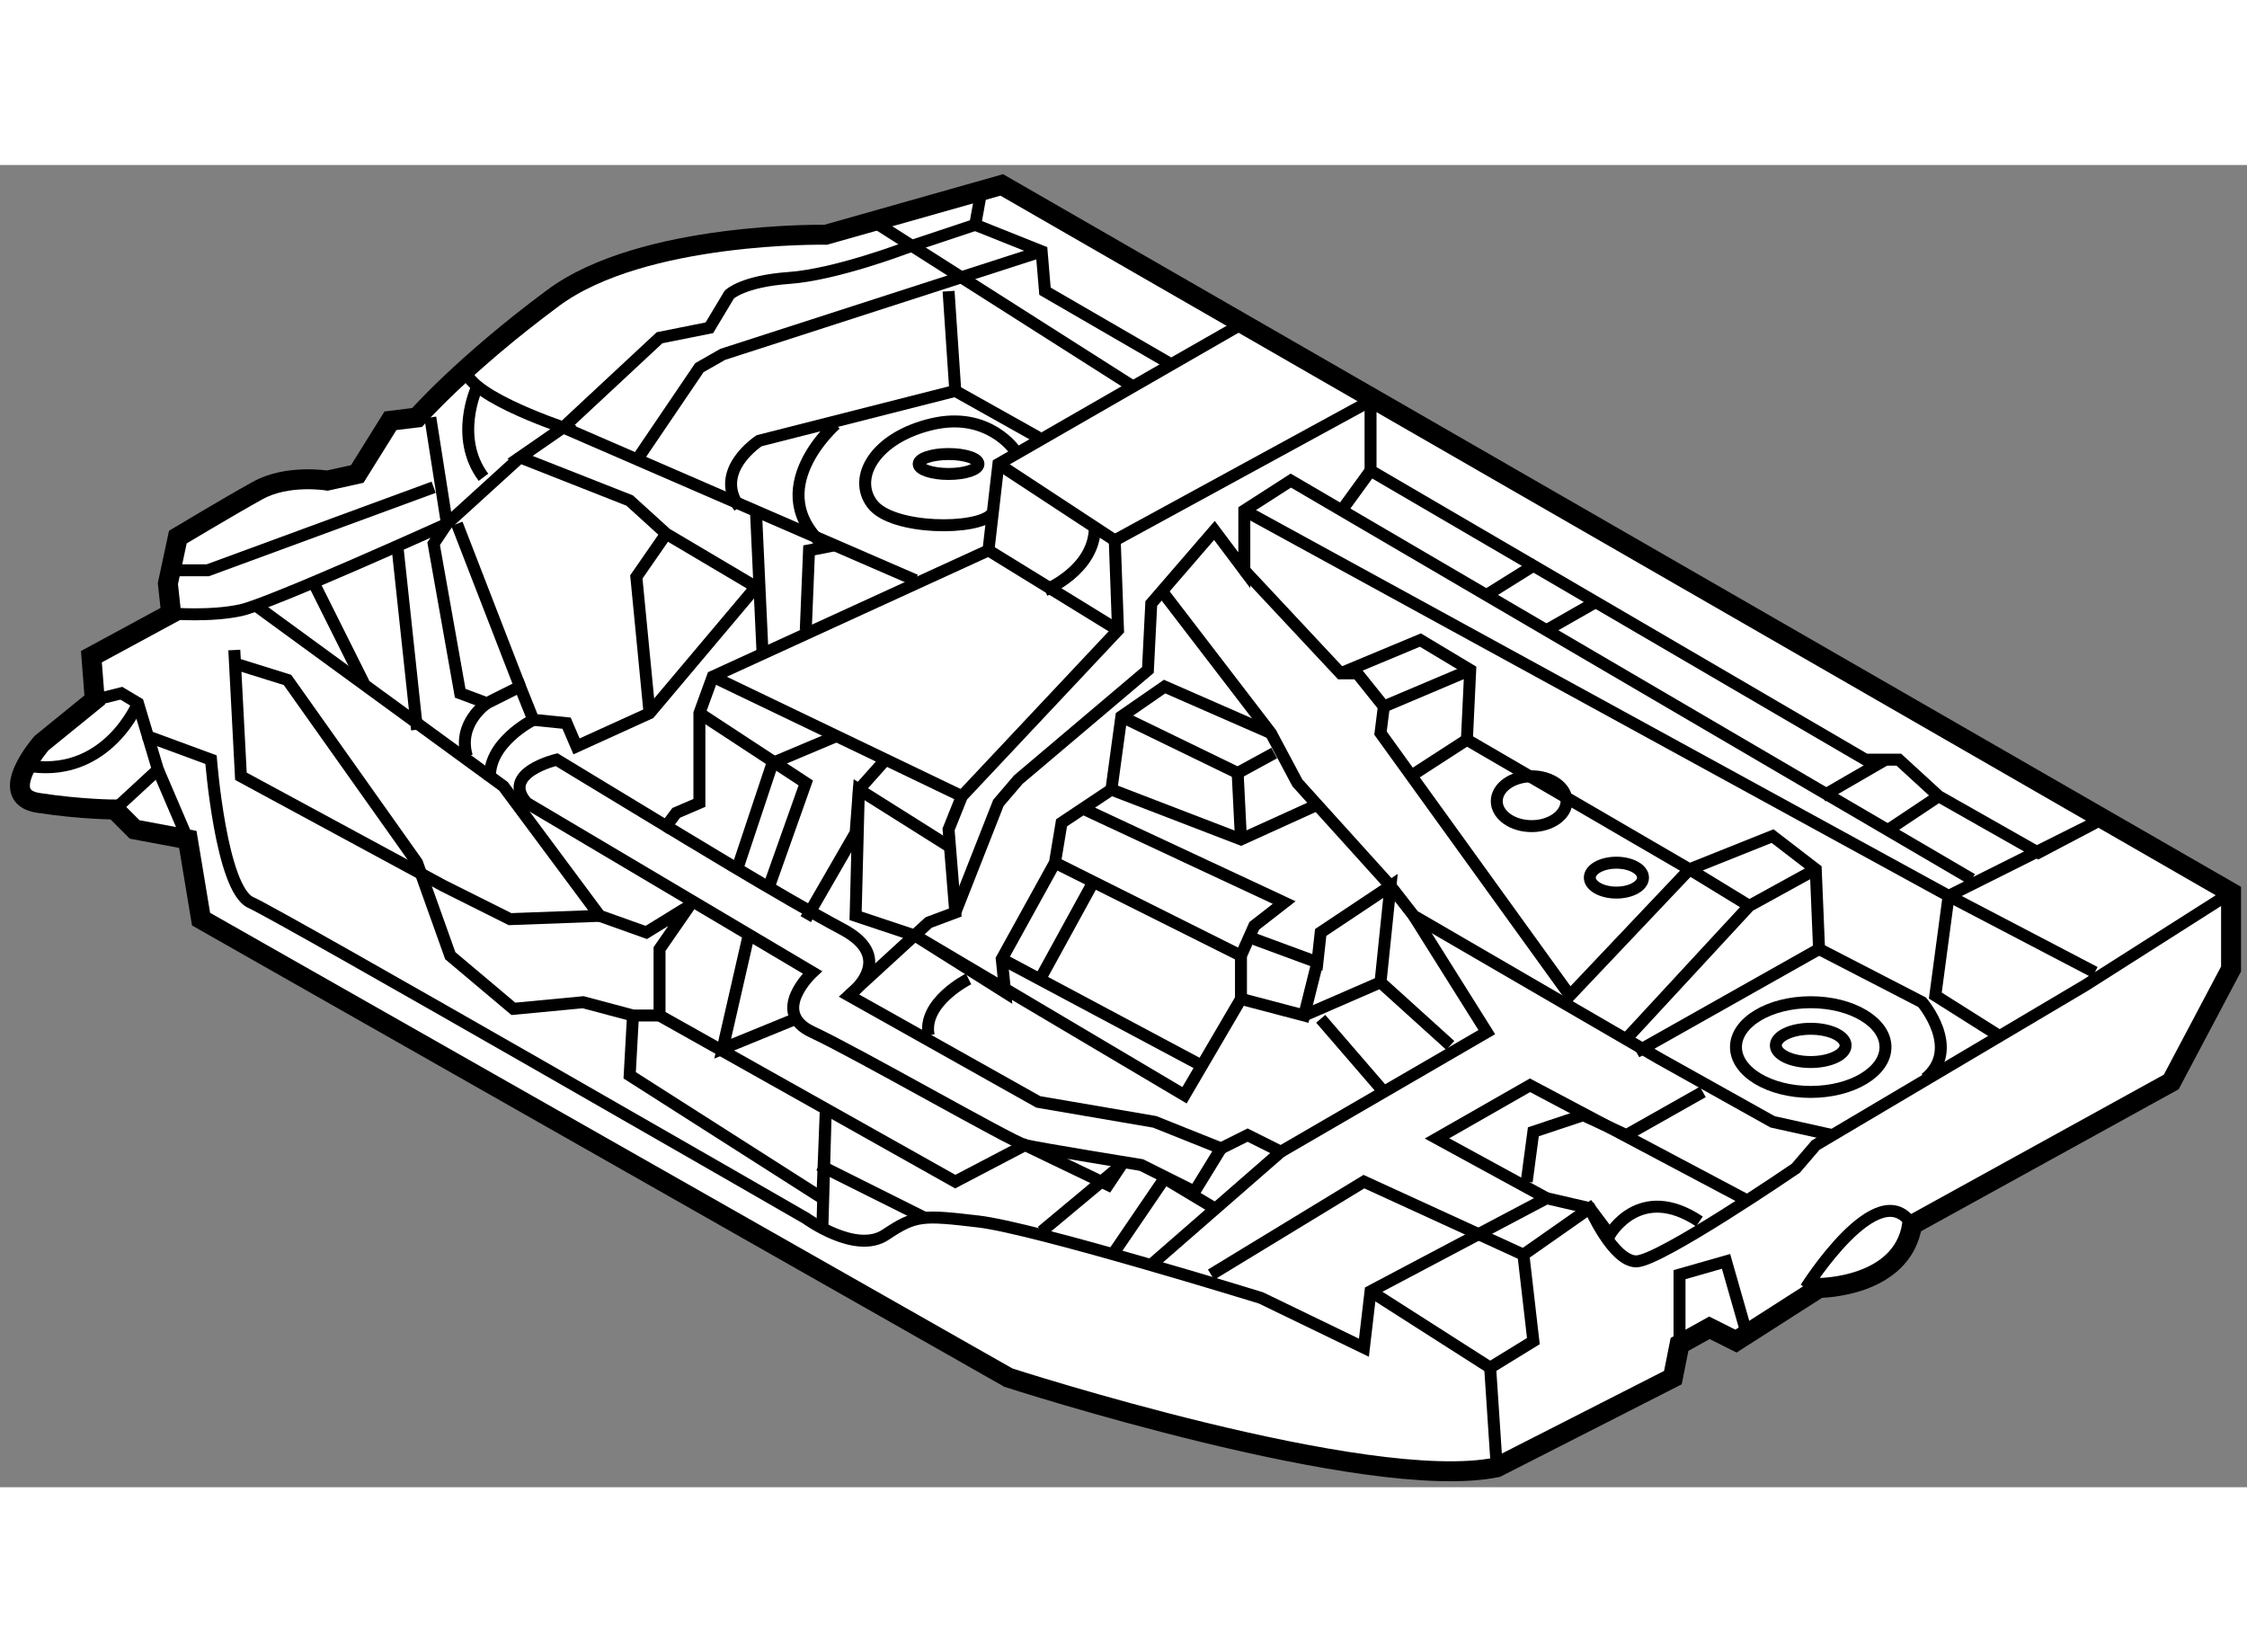 <?xml version="1.0" encoding="utf-8"?>
<!-- Generator: Adobe Illustrator 15.1.0, SVG Export Plug-In . SVG Version: 6.00 Build 0)  -->
<!DOCTYPE svg PUBLIC "-//W3C//DTD SVG 1.1//EN" "http://www.w3.org/Graphics/SVG/1.1/DTD/svg11.dtd">
<svg version="1.1" xmlns="http://www.w3.org/2000/svg" xmlns:xlink="http://www.w3.org/1999/xlink" x="0px" y="0px" width="244.8px"
	 height="180px" viewBox="166.685 142.675 56.361 33.165" enable-background="new 0 0 244.8 180" xml:space="preserve">
	
<rect x="166.685" y="142.675" width="56.361" height="33.165" fill="#808080" stroke="none"/>
	
<g><path fill="#FFFFFF" stroke="#000000" stroke-width="0.5" d="M221.146,165.675l1.5-2.834v-1.916l-30.834-17.75l-4.416,1.25
				c0,0-4.584-0.084-6.834,1.583s-3.416,3-3.416,3l-0.668,0.083l-0.832,1.334l-0.75,0.166c0,0-1-0.167-1.75,0.25s-2,1.167-2,1.167
				l-0.25,1.167l0.082,0.75l-2,1.083l0.084,1.083l-1.334,1.084c0,0-1.166,1.334-0.082,1.5c1.082,0.166,1.916,0.166,1.916,0.166
				l0.5,0.5l1.334,0.25l0.332,2l20.25,11.5c0,0,9,2.916,12.25,2.25l4.418-2.25l0.166-0.833l0.75-0.417l0.666,0.334l2.084-1.334
				c0,0,2.084,0,2.334-1.583L221.146,165.675z"></path><polyline fill="none" stroke="#000000" stroke-width="0.3" points="195.562,170.258 198.812,167.425 197.978,167.008 
				197.312,167.341 195.646,166.675 192.728,166.175 187.978,163.508 189.978,161.675 190.646,161.425 190.478,159.341 
				190.812,158.508 194.728,154.341 194.646,152.091 201.062,148.591 201.062,150.341 213.478,157.591 214.312,157.591 
				215.312,158.508 217.812,159.925 219.396,159.091 215.562,161.008 215.228,163.508 216.812,164.508 		"></polyline><polyline fill="none" stroke="#000000" stroke-width="0.3" points="198.812,167.425 203.978,164.425 202.146,161.508 		"></polyline><line fill="none" stroke="#000000" stroke-width="0.3" x1="195.146" y1="148.258" x2="188.728" y2="144.175"></line><path fill="none" stroke="#000000" stroke-width="0.3" d="M191.312,143.258l-0.166,0.917l1.666,0.666l0.084,1l3.166,1.834l1.75-1
				l-6.084,3.5l-0.25,2.166l-6.916,3.167l-0.334,0.917v2.25l-0.582,0.25l-0.25,0.333l-2.75-1.667c0,0-1.418,0.334-0.75,1.084
				l7.166,4.25c0,0-1.082,1,0,1.5c1.084,0.5,5,2.75,5.334,2.833c0.332,0.083,2.916,0.5,2.916,0.5l1.334,0.667l0.666-1.084"></path><path fill="none" stroke="#000000" stroke-width="0.3" d="M187.978,163.508c0,0,1.252-0.917-0.166-1.667
				c-1.416-0.75-4.416-2.583-4.416-2.583"></path><polyline fill="none" stroke="#000000" stroke-width="0.3" points="177.562,150.758 171.896,152.841 170.978,152.841 		"></polyline><path fill="none" stroke="#000000" stroke-width="0.3" d="M177.478,149.008l0.418,2.667l-0.334,0.5l0.666,3.75l0.668,0.25
				l0.832-0.417l0.334,0.833l0.834,0.084l0.25,0.583l1.832-0.833l2.668-3.167l-2.25-1.333l-0.918-0.834l-2.75-1.083l1.084-0.75
				c0,0-2.75-0.916-2.416-1.583"></path><path fill="none" stroke="#000000" stroke-width="0.3" d="M191.146,144.175l-1.75,0.583c0,0-1.752,0.667-2.918,0.75
				s-1.5,0.417-1.5,0.417l-0.5,0.833l-1.25,0.25l-2.416,2.25l8.834,3.833"></path><path fill="none" stroke="#000000" stroke-width="0.3" d="M170.978,153.925c0,0,1,0.082,1.75-0.084s5.168-2.166,5.168-2.166
				l1.832-1.667"></path><path fill="none" stroke="#000000" stroke-width="0.3" d="M169.062,156.091l0.666-0.166l0.418,0.25l0.25,0.833l1.582,0.583
				c0,0,0.25,3.251,1,3.584s13.918,7.916,13.918,7.916s1.25,0.917,2,0.417s0.916-0.499,2.332-0.333
				c1.418,0.166,7.084,1.916,7.084,1.916l2.584,1.25l0.166-1.416l4.416-2.334l1.084,0.25c0,0,0.582,1.334,1.166,1.334
				s4-2.334,4-2.334l0.5-0.583l6.75-4l3.668-2.333"></path><line fill="none" stroke="#000000" stroke-width="0.3" x1="191.728" y1="150.175" x2="194.646" y2="152.091"></line><line fill="none" stroke="#000000" stroke-width="0.3" x1="191.478" y1="152.341" x2="194.728" y2="154.341"></line><path fill="none" stroke="#000000" stroke-width="0.3" d="M192.728,149.508l-2.082-1.167l-4.918,1.25c0,0-1.166,0.75-0.5,1.667"></path><polyline fill="none" stroke="#000000" stroke-width="0.3" points="192.812,144.841 184.812,147.425 184.228,147.758 
				182.646,150.091 		"></polyline><line fill="none" stroke="#000000" stroke-width="0.3" x1="178.146" y1="151.675" x2="179.728" y2="155.758"></line><polyline fill="none" stroke="#000000" stroke-width="0.3" points="170.396,157.008 170.646,157.841 169.562,158.841 		"></polyline><polyline fill="none" stroke="#000000" stroke-width="0.3" points="173.146,153.758 179.312,158.258 181.728,161.508 
				182.896,161.925 183.978,161.258 183.228,162.341 183.228,164.008 190.646,168.175 192.396,167.258 194.478,168.258 
				194.812,167.758 192.812,169.425 		"></polyline><path fill="none" stroke="#000000" stroke-width="0.3" d="M187.646,149.175c0,0-1.918,1.666-0.25,3.083l-0.418,0.083l-0.082,2"></path><line fill="none" stroke="#000000" stroke-width="0.3" x1="190.478" y1="145.841" x2="190.646" y2="148.341"></line><polyline fill="none" stroke="#000000" stroke-width="0.3" points="216.146,160.591 199.062,150.591 197.896,151.341 
				197.896,152.841 197.146,151.841 195.562,153.675 195.478,155.341 192.228,158.091 191.728,158.675 190.646,161.425 		"></polyline><polyline fill="none" stroke="#000000" stroke-width="0.3" points="197.896,152.841 200.312,155.425 200.728,155.425 
				201.396,156.258 201.312,156.925 206.062,163.508 209.062,160.341 		"></polyline><polyline fill="none" stroke="#000000" stroke-width="0.3" points="195.812,153.341 198.562,156.925 199.228,158.175 
				201.562,160.758 202.146,161.508 208.312,165.091 211.146,166.675 212.646,167.008 		"></polyline><polyline fill="none" stroke="#000000" stroke-width="0.3" points="187.646,157.008 186.062,157.675 185.146,160.425 		"></polyline><polyline fill="none" stroke="#000000" stroke-width="0.3" points="188.896,157.591 188.228,158.341 188.146,161.508 
				189.646,162.008 		"></polyline><line fill="none" stroke="#000000" stroke-width="0.3" x1="176.646" y1="152.175" x2="177.146" y2="156.841"></line><polyline fill="none" stroke="#000000" stroke-width="0.3" points="172.562,154.841 172.728,158.008 177.812,160.758 
				179.478,161.591 181.728,161.508 		"></polyline><line fill="none" stroke="#000000" stroke-width="0.3" x1="191.812" y1="162.591" x2="196.812" y2="165.258"></line><polyline fill="none" stroke="#000000" stroke-width="0.3" points="198.562,156.925 195.896,155.758 194.812,156.508 
				194.562,158.341 194.118,158.637 193.312,159.175 193.146,160.175 191.812,162.591 191.896,163.425 189.646,162.008 
				196.396,166.008 197.812,163.591 197.812,162.508 198.146,161.758 198.896,161.175 193.896,158.841 		"></polyline><polyline fill="none" stroke="#000000" stroke-width="0.3" points="199.646,158.758 197.812,159.591 194.562,158.341 		"></polyline><path fill="none" stroke="#000000" stroke-width="0.3" d="M192.146,149.841c0,0-0.666-0.999-2.084-0.666
				c-1.416,0.333-2,1.334-1.5,2s2.668,0.667,3,0.25"></path><ellipse fill="none" stroke="#000000" stroke-width="0.3" cx="190.478" cy="150.175" rx="0.75" ry="0.25"></ellipse><ellipse fill="none" stroke="#000000" stroke-width="0.3" cx="205.103" cy="158.633" rx="0.875" ry="0.625"></ellipse><ellipse fill="none" stroke="#000000" stroke-width="0.3" cx="207.229" cy="160.55" rx="0.667" ry="0.375"></ellipse><ellipse fill="none" stroke="#000000" stroke-width="0.3" cx="212.103" cy="164.8" rx="1.875" ry="1.125"></ellipse><ellipse fill="none" stroke="#000000" stroke-width="0.3" cx="212.103" cy="164.758" rx="0.875" ry="0.417"></ellipse><path fill="none" stroke="#000000" stroke-width="0.3" d="M170.146,156.175c0,0-0.752,1.833-2.668,1.583"></path><line fill="none" stroke="#000000" stroke-width="0.3" x1="174.562" y1="153.175" x2="175.812" y2="155.675"></line><polyline fill="none" stroke="#000000" stroke-width="0.3" points="172.562,155.175 173.896,155.591 177.146,160.175 
				177.979,162.508 179.562,163.841 181.312,163.675 182.562,164.008 183.228,164.008 		"></polyline><line fill="none" stroke="#000000" stroke-width="0.3" x1="185.646" y1="151.341" x2="185.812" y2="154.925"></line><path fill="none" stroke="#000000" stroke-width="0.3" d="M178.896,156.175c0,0-0.75,0.5-0.5,1.333"></path><polyline fill="none" stroke="#000000" stroke-width="0.3" points="185.479,161.925 184.812,164.841 186.646,164.091 		"></polyline><line fill="none" stroke="#000000" stroke-width="0.3" x1="193.146" y1="160.175" x2="197.812" y2="162.508"></line><polyline fill="none" stroke="#000000" stroke-width="0.3" points="182.562,164.008 182.479,165.508 187.312,168.591 
				187.396,166.425 187.312,169.341 		"></polyline><polyline fill="none" stroke="#000000" stroke-width="0.3" points="194.812,156.508 197.729,157.925 198.646,157.425 		"></polyline><path fill="none" stroke="#000000" stroke-width="0.3" d="M192.896,153.341c0,0,1.25-0.5,1.25-1.583"></path><polyline fill="none" stroke="#000000" stroke-width="0.3" points="198.146,162.091 199.729,162.675 199.812,161.925 
				201.562,160.758 201.312,163.175 203.062,164.758 		"></polyline><line fill="none" stroke="#000000" stroke-width="0.3" x1="192.729" y1="163.175" x2="194.146" y2="160.591"></line><polyline fill="none" stroke="#000000" stroke-width="0.3" points="200.312,155.425 202.312,154.591 203.562,155.341 
				203.479,157.091 209.062,160.341 211.146,159.508 212.229,160.341 212.312,162.341 207.729,164.925 		"></polyline><polyline fill="none" stroke="#000000" stroke-width="0.3" points="197.812,163.591 199.396,164.008 199.729,162.675 		"></polyline><line fill="none" stroke="#000000" stroke-width="0.3" x1="201.312" y1="163.175" x2="199.396" y2="164.008"></line><line fill="none" stroke="#000000" stroke-width="0.3" x1="197.729" y1="157.925" x2="197.812" y2="159.591"></line><path fill="none" stroke="#000000" stroke-width="0.3" d="M190.979,163.091c0,0-1.168,0.584-1,1.417"></path><path fill="none" stroke="#000000" stroke-width="0.3" d="M201.062,170.925l3,1.916l1.084-0.666l-0.25-2.167l1.666-1.167
				l0.5,0.667c0,0,0.75-1.333,2.25-0.333"></path><polyline fill="none" stroke="#000000" stroke-width="0.3" points="197.896,151.341 215.562,161.008 219.229,162.925 		"></polyline><line fill="none" stroke="#000000" stroke-width="0.3" x1="203.562" y1="155.341" x2="201.396" y2="156.258"></line><polyline fill="none" stroke="#000000" stroke-width="0.3" points="212.229,160.341 210.562,161.258 207.479,164.591 		"></polyline><polyline fill="none" stroke="#000000" stroke-width="0.3" points="210.562,168.675 205.062,165.758 202.729,167.091 
				205.478,168.591 		"></polyline><path fill="none" stroke="#000000" stroke-width="0.3" d="M212.312,162.341l2.584,1.334c0,0,1,1.166,0.084,1.916"></path><polyline fill="none" stroke="#000000" stroke-width="0.3" points="204.896,170.008 200.896,168.175 197.062,170.508 		"></polyline><polyline fill="none" stroke="#000000" stroke-width="0.3" points="194.646,169.925 195.896,168.091 197.146,168.841 		"></polyline><polyline fill="none" stroke="#000000" stroke-width="0.3" points="208.812,172.258 208.812,170.508 209.979,170.175 
				210.479,171.925 		"></polyline><path fill="none" stroke="#000000" stroke-width="0.3" d="M211.979,170.841c0,0,1.832-2.916,2.666-1.583"></path><line fill="none" stroke="#000000" stroke-width="0.3" x1="184.562" y1="155.508" x2="190.812" y2="158.508"></line><line fill="none" stroke="#000000" stroke-width="0.3" x1="201.062" y1="150.341" x2="200.396" y2="151.258"></line><path fill="none" stroke="#000000" stroke-width="0.3" d="M180.062,156.591c0,0-1.166,0.583-1.082,1.5"></path><polyline fill="none" stroke="#000000" stroke-width="0.3" points="185.979,160.758 186.896,158.175 184.228,156.425 		"></polyline><line fill="none" stroke="#000000" stroke-width="0.3" x1="199.812" y1="164.091" x2="201.396" y2="165.925"></line><polyline fill="none" stroke="#000000" stroke-width="0.3" points="204.979,168.175 205.146,166.925 206.396,166.508 
				207.479,167.008 209.396,165.925 		"></polyline><line fill="none" stroke="#000000" stroke-width="0.3" x1="215.312" y1="158.508" x2="214.062" y2="159.341"></line><line fill="none" stroke="#000000" stroke-width="0.3" x1="213.979" y1="157.591" x2="212.396" y2="158.508"></line><line fill="none" stroke="#000000" stroke-width="0.3" x1="205.229" y1="152.675" x2="203.896" y2="153.508"></line><line fill="none" stroke="#000000" stroke-width="0.3" x1="206.646" y1="153.675" x2="205.479" y2="154.341"></line><line fill="none" stroke="#000000" stroke-width="0.3" x1="187.229" y1="167.758" x2="189.896" y2="169.091"></line><polyline fill="none" stroke="#000000" stroke-width="0.3" points="183.396,151.925 182.646,153.008 182.978,156.425 		"></polyline><line fill="none" stroke="#000000" stroke-width="0.3" x1="203.479" y1="157.091" x2="202.062" y2="158.008"></line><line fill="none" stroke="#000000" stroke-width="0.3" x1="209.062" y1="160.341" x2="210.562" y2="161.258"></line><line fill="none" stroke="#000000" stroke-width="0.3" x1="204.062" y1="172.841" x2="204.228" y2="175.341"></line><line fill="none" stroke="#000000" stroke-width="0.3" x1="171.396" y1="159.591" x2="170.646" y2="157.841"></line><path fill="none" stroke="#000000" stroke-width="0.3" d="M178.646,148.258c0,0-0.584,1.25,0.166,2.25"></path><polyline fill="none" stroke="#000000" stroke-width="0.3" points="186.896,161.591 188.146,159.425 188.228,158.341 
				190.479,159.758 		"></polyline></g>


</svg>